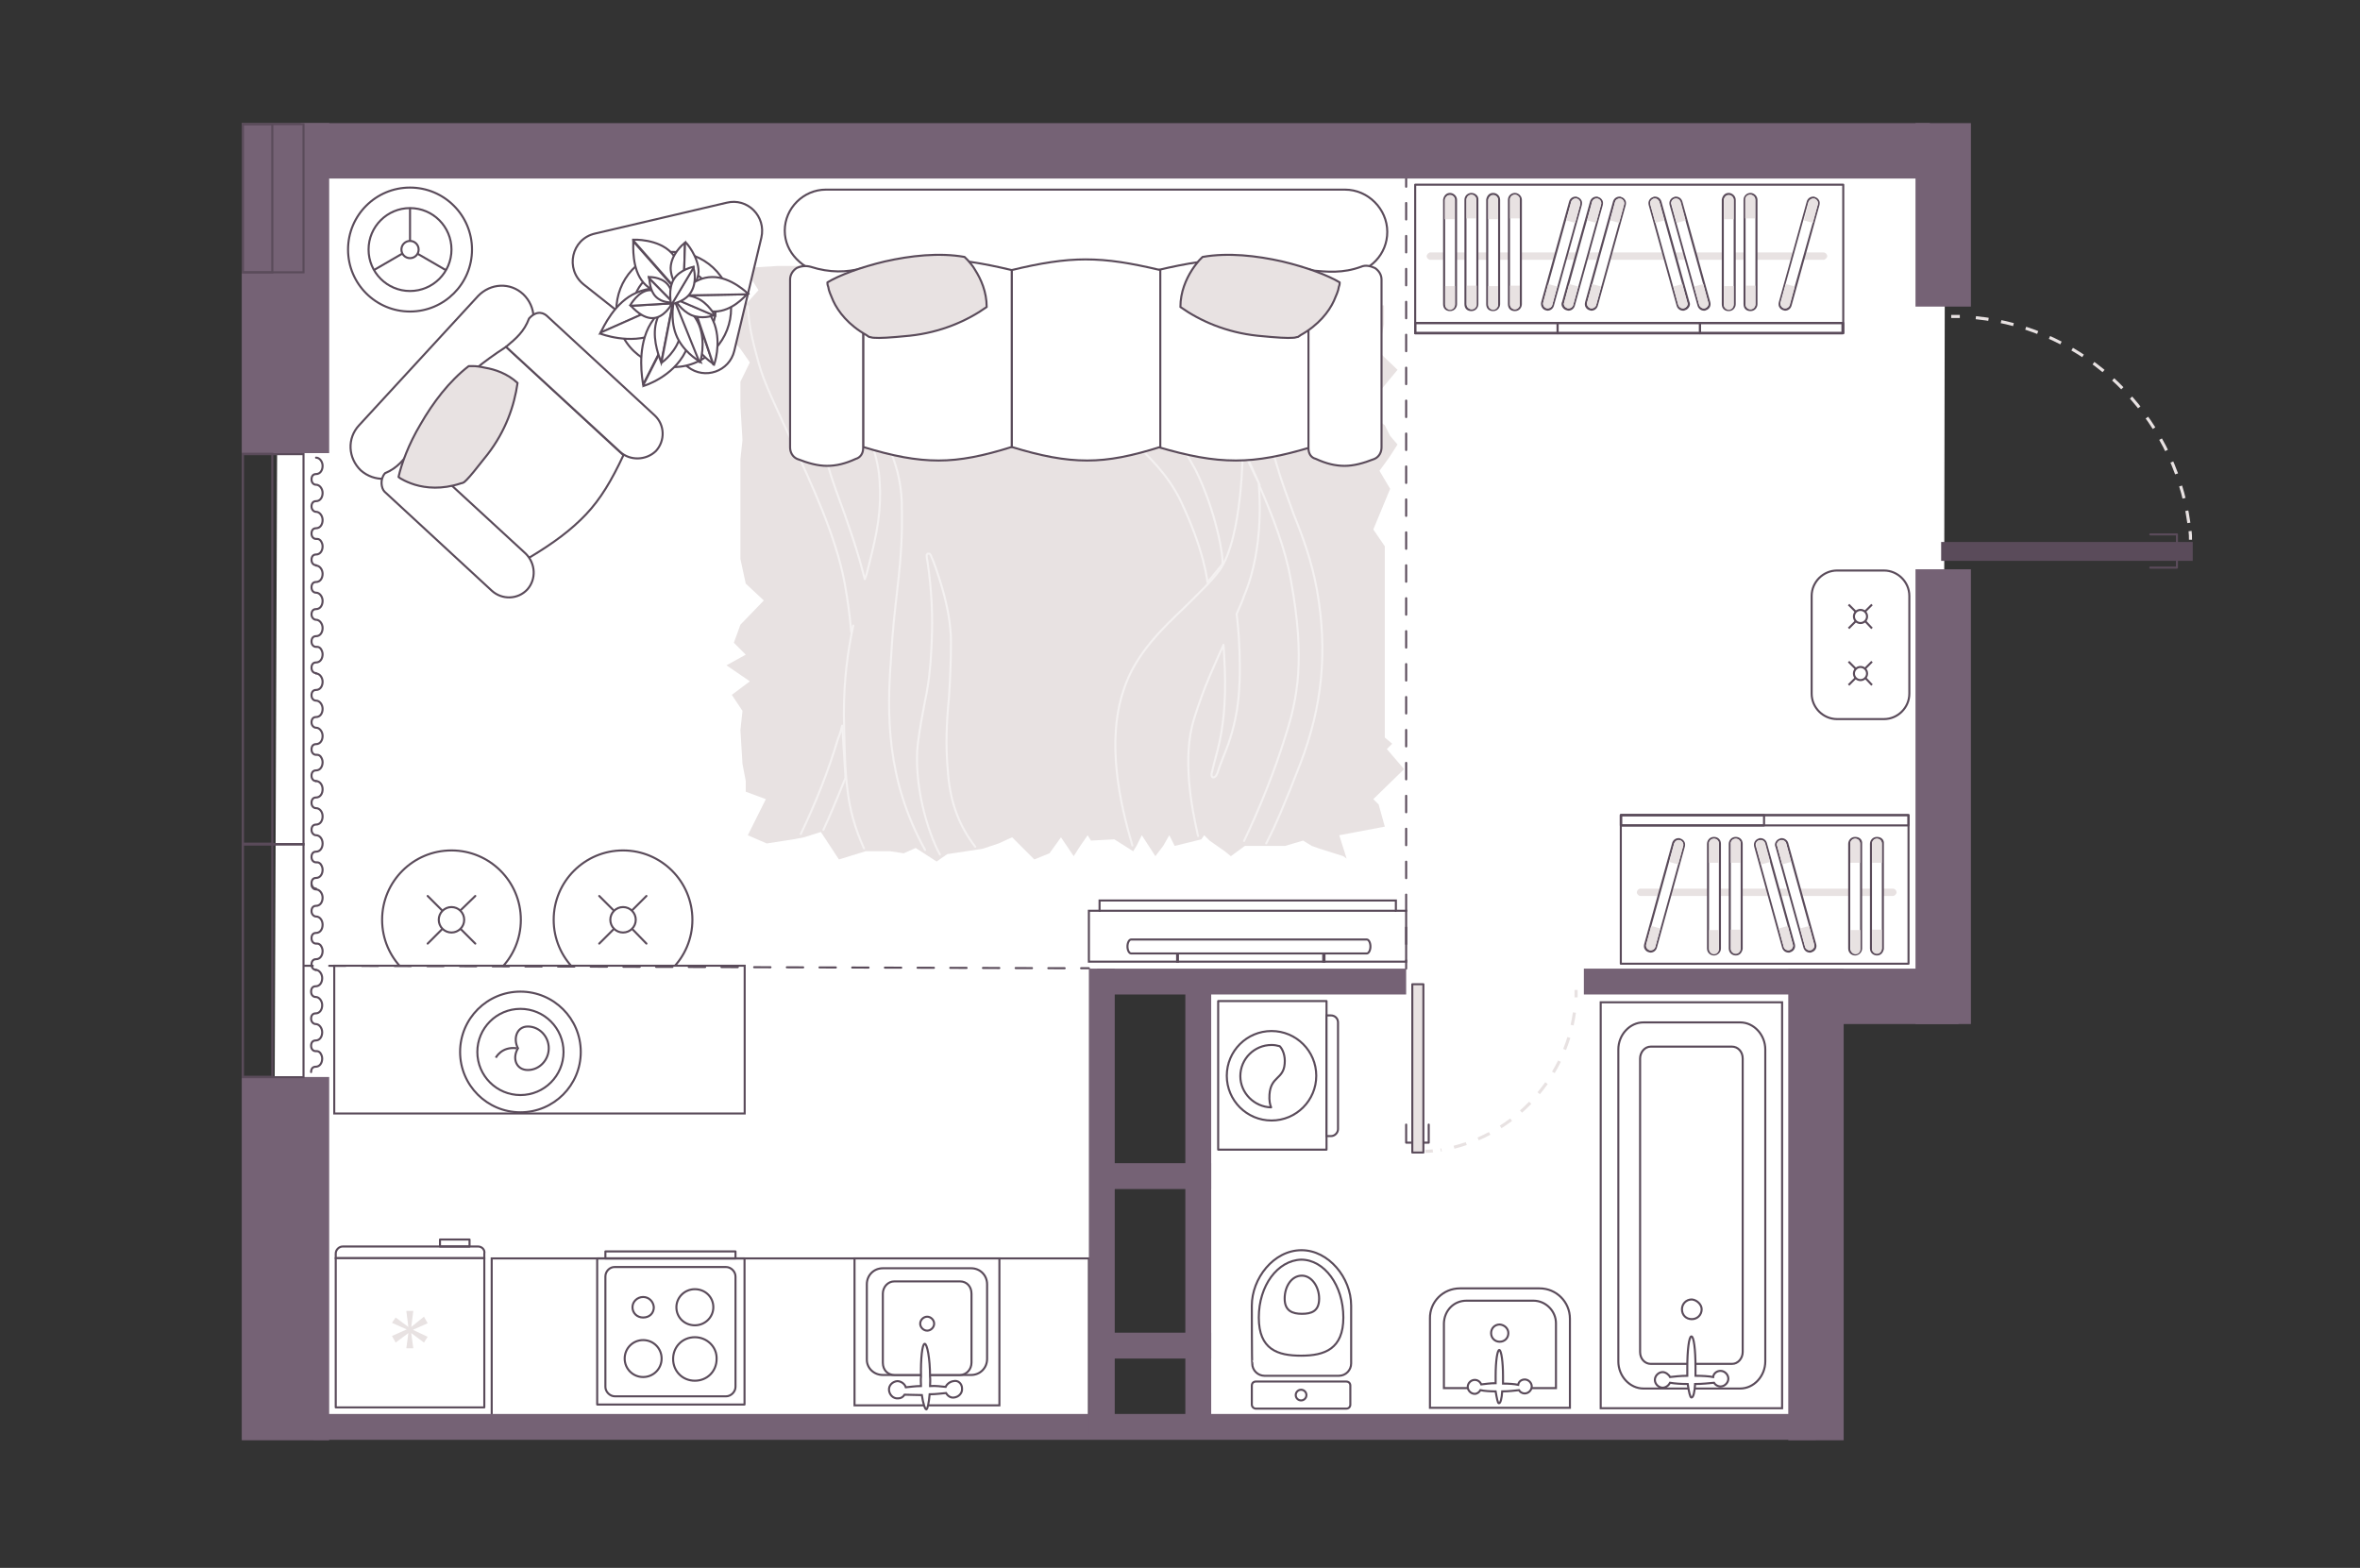 <?xml version="1.0" encoding="utf-8"?>
<!-- Generator: Adobe Illustrator 28.0.0, SVG Export Plug-In . SVG Version: 6.00 Build 0)  -->
<svg version="1.1" xmlns="http://www.w3.org/2000/svg" xmlns:xlink="http://www.w3.org/1999/xlink" x="0px" y="0px"
	 viewBox="0 0 575 382" style="enable-background:new 0 0 575 382;" xml:space="preserve">
<rect x="0" y="0" width="575" height="382" fill="#333333" stroke="none"/>
<style type="text/css">
	.st0{fill:#FFFFFF;}
	.st1{fill:none;stroke:#5A4B5A;stroke-width:0.5;stroke-linecap:round;stroke-linejoin:round;}
	.st2{fill-rule:evenodd;clip-rule:evenodd;fill:#FFFFFF;stroke:#5A4B5A;stroke-width:0.5;}
	.st3{fill:none;stroke:#E8E2E2;stroke-width:0.75;stroke-dasharray:3.11,3.11;}
	.st4{fill:#E8E2E2;stroke:#5A4B5A;stroke-width:0.5;stroke-linecap:round;stroke-linejoin:round;}
	.st5{fill:#E8E2E2;}
	.st6{fill:#5A4B5A;}
	.st7{fill:#FFFFFF;stroke:#5A4B5A;stroke-width:0.5;stroke-linecap:round;stroke-linejoin:round;}
	.st8{fill-rule:evenodd;clip-rule:evenodd;fill:#E8E2E2;}
	.st9{opacity:0.5;}
	.st10{fill:none;stroke:#FFFFFF;stroke-width:0.5;stroke-linecap:round;stroke-linejoin:round;}
	.st11{fill:#FFFFFF;stroke:#5A4B5A;stroke-width:0.5;}
	.st12{fill:#5A4B5A;stroke:#5A4B5A;stroke-width:0.5;stroke-miterlimit:10;}
	.st13{fill:none;stroke:#5A4B5A;stroke-width:0.5;stroke-linecap:round;stroke-linejoin:round;stroke-dasharray:4.012,4.012;}
	.st14{fill:none;stroke:#5A4B5A;stroke-width:0.5;stroke-linecap:round;stroke-linejoin:round;stroke-dasharray:3.982,3.982;}
	.st15{fill:#756275;}
	.st16{fill:none;stroke:#8C8C8C;stroke-linecap:round;stroke-linejoin:round;stroke-miterlimit:10;}
</style>
<g id="bg">
	<polygon class="st0" points="66.6,347.7 268.5,347.3 267.9,239.8 291.9,239.8 291.9,347.4 443.9,347.4 442.4,241.2 473.5,241.7 
		473.9,36.7 67.8,36.7 	"/>
</g>
<g id="furniture">
	<g>
		<g>
			<path class="st1" d="M323.2,243.9v36.2h-26.4v-36.2H323.2z"/>
			<path class="st2" d="M326,249.1v26c0,0.9-0.8,1.7-1.7,1.7h-1.1v-29.4h1.1C325.2,247.4,326,248.1,326,249.1z"/>
		</g>
		<g>
			<circle class="st1" cx="309.8" cy="262.1" r="10.9"/>
			<path class="st1" d="M313,259.2c-0.3,3.8-3.4,3-3.7,7.5c-0.1,1.4,0.1,2.4,0.4,3.1c-4.1-0.1-7.5-3.5-7.5-7.6
				c0-4.2,3.4-7.6,7.6-7.6c0.7,0,1.3,0.1,2,0.3C312.5,255.6,313.2,257.2,313,259.2z"/>
		</g>
	</g>
	<g>
		<g>
			<g>
				<path class="st3" d="M384,241.2c0,0.6,0,1.2,0,1.8"/>
				<path class="st3" d="M383.6,246.7c-2.4,17-15.7,30.7-32.6,33.5"/>
				<path class="st3" d="M349.1,280.4c-0.6,0.1-1.2,0.1-1.8,0.1"/>
			</g>
		</g>
		<rect x="344.1" y="239.8" class="st4" width="2.7" height="41"/>
		<polyline class="st1" points="346.9,278.4 348.1,278.4 348.1,274 		"/>
		<polyline class="st1" points="343.9,278.4 342.6,278.4 342.6,274 		"/>
	</g>
	<g>
		<rect x="394.9" y="198.6" class="st1" width="70.1" height="36.2"/>
		<rect x="394.9" y="198.6" class="st1" width="70.1" height="2.5"/>
		<rect x="395" y="198.6" class="st1" width="34.8" height="2.5"/>
		<path class="st5" d="M399.7,216.5h61.5c0.5,0,0.9,0.5,0.9,0.9s-0.5,0.9-0.9,0.9h-61.5c-0.5,0-0.9-0.5-0.9-0.9
			S399.2,216.5,399.7,216.5z"/>
		<g>
			<g>
				<g>
					<path class="st0" d="M417.6,232.7c-0.7,0-1.5-0.6-1.5-1.5v-25.5c0-0.7,0.6-1.5,1.5-1.5c0.9,0,1.5,0.6,1.5,1.5v25.5
						C419.1,232.1,418.3,232.7,417.6,232.7z"/>
					<path class="st6" d="M417.6,204.4c0.8,0,1.2,0.5,1.2,1.2v25.5c0,0.8-0.6,1.2-1.2,1.2c-0.6,0-1.2-0.5-1.2-1.2v-25.5
						C416.3,205,416.8,204.4,417.6,204.4 M417.6,203.9c-1.1,0-1.7,0.9-1.7,1.7v25.5c0,1.1,0.9,1.7,1.7,1.7s1.7-0.7,1.7-1.7v-25.5
						C419.3,204.6,418.6,203.9,417.6,203.9L417.6,203.9z"/>
				</g>
			</g>
			<path class="st5" d="M418.7,210.2h-2.3v-4.7c0-0.6,0.5-1.2,1.2-1.2l0,0c0.6,0,1.2,0.5,1.2,1.2v4.7H418.7z"/>
			<path class="st5" d="M416.5,226.6h2.3v4.7c0,0.6-0.5,1.2-1.2,1.2l0,0c-0.6,0-1.2-0.5-1.2-1.2v-4.7H416.5z"/>
		</g>
		<g>
			<g>
				<g>
					<path class="st0" d="M422.9,232.7c-0.7,0-1.5-0.6-1.5-1.5v-25.5c0-0.7,0.6-1.5,1.5-1.5c0.9,0,1.5,0.6,1.5,1.5v25.5
						C424.2,232.1,423.6,232.7,422.9,232.7z"/>
					<path class="st6" d="M422.9,204.4c0.8,0,1.2,0.5,1.2,1.2v25.5c-0.2,0.8-0.6,1.2-1.2,1.2c-0.6,0-1.2-0.5-1.2-1.2v-25.5
						C421.6,205,422.1,204.4,422.9,204.4 M422.9,203.9c-1.1,0-1.7,0.9-1.7,1.7v25.5c0,1.1,0.9,1.7,1.7,1.7c0.9,0,1.5-0.6,1.7-1.6
						c0,0,0-0.1,0-0.1v-25.5C424.6,204.6,423.9,203.9,422.9,203.9L422.9,203.9z"/>
				</g>
			</g>
			<path class="st5" d="M424,210.2h-2.3v-4.7c0-0.6,0.5-1.2,1.2-1.2l0,0c0.6,0,1.2,0.5,1.2,1.2v4.7H424z"/>
			<path class="st5" d="M421.8,226.5h2.3v4.7c0,0.6-0.5,1.2-1.2,1.2l0,0c-0.6,0-1.2-0.5-1.2-1.2v-4.7H421.8z"/>
		</g>
		<g>
			<g>
				<g>
					<path class="st0" d="M452,232.7c-0.7,0-1.5-0.6-1.5-1.5v-25.5c0-0.7,0.6-1.5,1.5-1.5c0.9,0,1.5,0.6,1.5,1.5v25.5
						C453.5,232.1,452.8,232.7,452,232.7z"/>
					<path class="st6" d="M452,204.4c0.8,0,1.2,0.5,1.2,1.2v25.5c0,0.8-0.6,1.2-1.2,1.2s-1.2-0.5-1.2-1.2v-25.5
						C450.8,205,451.3,204.4,452,204.4 M452,203.9c-1.1,0-1.7,0.9-1.7,1.7v25.5c0,1.1,0.9,1.7,1.7,1.7s1.7-0.7,1.7-1.7v-25.5
						C453.8,204.6,453.1,203.9,452,203.9L452,203.9z"/>
				</g>
			</g>
			<path class="st5" d="M453.1,210.2h-2.3v-4.7c0-0.6,0.5-1.2,1.2-1.2l0,0c0.6,0,1.2,0.5,1.2,1.2v4.7H453.1z"/>
			<path class="st5" d="M451,226.6h2.3v4.7c0,0.6-0.5,1.2-1.2,1.2l0,0c-0.6,0-1.2-0.5-1.2-1.2v-4.7H451z"/>
		</g>
		<g>
			<g>
				<g>
					<path class="st0" d="M457.3,232.7c-0.7,0-1.5-0.6-1.5-1.5v-25.5c0-0.7,0.6-1.5,1.5-1.5c0.9,0,1.5,0.6,1.5,1.5v25.5
						C458.6,232.1,458.1,232.7,457.3,232.7z"/>
					<path class="st6" d="M457.3,204.4c0.8,0,1.2,0.5,1.2,1.2v25.5c-0.2,0.8-0.6,1.2-1.2,1.2c-0.6,0-1.2-0.5-1.2-1.2v-25.5
						C456.1,205,456.6,204.4,457.3,204.4 M457.3,203.9c-1.1,0-1.7,0.9-1.7,1.7v25.5c0,1.1,0.9,1.7,1.7,1.7c0.9,0,1.5-0.6,1.7-1.6
						c0,0,0-0.1,0-0.1v-25.5C459.1,204.6,458.4,203.9,457.3,203.9L457.3,203.9z"/>
				</g>
			</g>
			<path class="st5" d="M458.4,210.2h-2.3v-4.7c0-0.6,0.5-1.2,1.2-1.2l0,0c0.6,0,1.2,0.5,1.2,1.2v4.7H458.4z"/>
			<path class="st5" d="M456.2,226.5h2.3v4.7c0,0.6-0.5,1.2-1.2,1.2l0,0c-0.6,0-1.2-0.5-1.2-1.2v-4.7H456.2z"/>
		</g>
		<g>
			<g>
				<g>
					<path class="st0" d="M402.2,231.8c-0.1,0-0.3,0-0.4,0c-0.7-0.2-1.2-0.9-1-1.7l6.8-24.6c0.1-0.6,0.7-1,1.3-1c0.1,0,0.3,0,0.4,0
						c0.7,0.2,1.2,0.9,1,1.7l-6.8,24.6C403.4,231.4,402.9,231.8,402.2,231.8L402.2,231.8z"/>
					<path class="st6" d="M409,204.7c0.1,0,0.2,0,0.3,0c0.6,0.2,0.9,0.8,0.8,1.4l-6.8,24.6c-0.1,0.5-0.6,0.8-1.1,0.8
						c-0.1,0-0.2,0-0.3,0c-0.6-0.2-0.9-0.8-0.8-1.4l6.8-24.6C408.1,205,408.5,204.7,409,204.7 M409,204.2c-0.8,0-1.4,0.5-1.6,1.2
						l-6.8,24.6c-0.1,0.4-0.1,0.9,0.1,1.2c0.2,0.4,0.6,0.7,1,0.8c0.1,0,0.3,0.1,0.4,0.1c0.8,0,1.4-0.5,1.6-1.2l6.8-24.6
						c0.1-0.4,0.1-0.9-0.1-1.2c-0.2-0.4-0.6-0.7-1-0.8C409.3,204.2,409.2,204.2,409,204.2L409,204.2z"/>
				</g>
			</g>
			<path class="st5" d="M404.5,226.2l-2.2-0.6l-1.2,4.5c-0.2,0.6,0.2,1.2,0.8,1.4l0,0c0.6,0.2,1.2-0.2,1.4-0.8L404.5,226.2z"/>
			<path class="st5" d="M406.7,210l2.2,0.6l1.2-4.5c0.2-0.6-0.2-1.2-0.8-1.4l0,0c-0.6-0.2-1.2,0.2-1.4,0.8L406.7,210z"/>
		</g>
		<g>
			<g>
				<g>
					<path class="st0" d="M440.9,231.8c-0.6,0-1.2-0.4-1.3-1l-6.8-24.6c-0.1-0.3-0.1-0.6,0-0.9c0.2-0.4,0.5-0.7,1-0.8
						c0.1,0,0.3,0,0.4,0c0.6,0,1.2,0.4,1.3,1l6.8,24.6c0.1,0.4,0,0.8-0.1,1.1c-0.2,0.3-0.5,0.5-0.8,0.6
						C441.2,231.7,441,231.8,440.9,231.8z"/>
					<path class="st6" d="M434.1,204.7c0.5,0,1,0.3,1.1,0.8l6.8,24.6c0.2,0.6-0.2,1.2-0.8,1.4c-0.1,0-0.2,0-0.3,0
						c-0.5,0-1-0.3-1.1-0.8l-6.8-24.6c-0.3-0.6,0.2-1.2,0.8-1.4C433.9,204.7,434,204.7,434.1,204.7 M434.1,204.2L434.1,204.2
						c-0.1,0-0.3,0-0.4,0.1c-0.5,0.1-0.9,0.5-1.1,0.9c-0.2,0.4-0.2,0.8,0,1.2l6.8,24.5c0.2,0.7,0.8,1.2,1.6,1.2c0.1,0,0.3,0,0.4-0.1
						c0.4-0.1,0.8-0.4,1-0.8c0.2-0.4,0.2-0.8,0.1-1.2l-6.8-24.6C435.5,204.7,434.8,204.2,434.1,204.2L434.1,204.2z"/>
				</g>
			</g>
			<path class="st5" d="M438.6,226.2l2.2-0.6l1.2,4.5c0.2,0.6-0.2,1.2-0.8,1.4l0,0c-0.6,0.2-1.2-0.2-1.4-0.8L438.6,226.2z"/>
			<path class="st5" d="M436.4,210l-2.2,0.6l-1.2-4.5c-0.2-0.6,0.2-1.2,0.8-1.4l0,0c0.6-0.2,1.2,0.2,1.4,0.8L436.4,210z"/>
		</g>
		<g>
			<g>
				<g>
					<path class="st0" d="M435.8,231.8c-0.6,0-1.2-0.4-1.3-1l-6.8-24.6c-0.2-0.8,0.2-1.5,1-1.7c0.1,0,0.3,0,0.4,0
						c0.6,0,1.2,0.4,1.3,1l6.8,24.6c0.1,0.4,0,0.8-0.1,1.1c-0.2,0.3-0.5,0.5-0.8,0.6C436,231.7,435.9,231.8,435.8,231.8z"/>
					<path class="st6" d="M428.9,204.7c0.5,0,1,0.3,1.1,0.8l6.8,24.6c0.2,0.6-0.2,1.2-0.8,1.4c-0.1,0-0.2,0-0.3,0
						c-0.5,0-1-0.3-1.1-0.8l-6.8-24.6c-0.2-0.6,0.2-1.2,0.8-1.4C428.7,204.7,428.8,204.7,428.9,204.7 M428.9,204.2L428.9,204.2
						c-0.1,0-0.3,0-0.4,0.1c-0.4,0.1-0.8,0.4-1,0.8c-0.2,0.4-0.2,0.8-0.1,1.2l6.8,24.6c0.2,0.7,0.8,1.2,1.6,1.2c0.1,0,0.3,0,0.4-0.1
						c0.4-0.1,0.8-0.4,1-0.8c0.2-0.4,0.2-0.8,0.1-1.2l-6.8-24.6C430.3,204.7,429.7,204.2,428.9,204.2L428.9,204.2z"/>
				</g>
			</g>
			<path class="st5" d="M433.4,226.2l2.2-0.6l1.2,4.5c0.2,0.6-0.2,1.2-0.8,1.4l0,0c-0.6,0.2-1.2-0.2-1.4-0.8L433.4,226.2z"/>
			<path class="st5" d="M431.3,210l-2.2,0.6l-1.2-4.5c-0.2-0.6,0.2-1.2,0.8-1.4l0,0c0.6-0.2,1.2,0.2,1.4,0.8L431.3,210z"/>
		</g>
	</g>
	<g>
		<rect x="344.8" y="45" class="st1" width="104.3" height="36.1"/>
		<rect x="344.8" y="78.7" class="st1" width="104.3" height="2.5"/>
		<rect x="344.8" y="78.7" class="st1" width="34.7" height="2.5"/>
		<rect x="379.5" y="78.7" class="st1" width="34.7" height="2.5"/>
		<rect x="414.2" y="78.7" class="st1" width="34.7" height="2.5"/>
		<path class="st5" d="M444.3,63.3h-95.8c-0.5,0-0.9-0.5-0.9-0.9s0.5-0.9,0.9-0.9h95.8c0.5,0,0.9,0.5,0.9,0.9S444.7,63.3,444.3,63.3
			z"/>
		<g>
			<g>
				<g>
					<path class="st0" d="M358.5,75.6c-0.9,0-1.5-0.6-1.5-1.5V48.7c0-0.9,0.8-1.5,1.5-1.5s1.5,0.6,1.5,1.5v25.4
						C360,74.9,359.5,75.6,358.5,75.6z"/>
					<path class="st6" d="M358.5,47.5c0.6,0,1.2,0.5,1.2,1.2v25.4c0,0.6-0.5,1.2-1.2,1.2s-1.2-0.5-1.2-1.2V48.7
						C357.3,48,357.9,47.5,358.5,47.5 M358.5,47c-0.9,0-1.7,0.7-1.7,1.7v25.4c0,1.1,0.7,1.7,1.7,1.7c1.1,0,1.7-0.9,1.7-1.7V48.7
						C360.3,47.7,359.4,47,358.5,47L358.5,47z"/>
				</g>
			</g>
			<path class="st5" d="M357.5,69.6h2.3v4.6c0,0.6-0.5,1.2-1.2,1.2l0,0c-0.6,0-1.2-0.5-1.2-1.2v-4.6H357.5z"/>
			<path class="st5" d="M359.6,53.2h-2.3v-4.6c0-0.6,0.5-1.2,1.2-1.2l0,0c0.6,0,1.2,0.5,1.2,1.2v4.6H359.6z"/>
		</g>
		<g>
			<g>
				<g>
					<path class="st0" d="M353.3,75.6c-0.9,0-1.5-0.6-1.5-1.5V48.7c0.2-0.9,0.8-1.5,1.5-1.5c0.7,0,1.5,0.6,1.5,1.5v25.4
						C354.8,74.9,354.2,75.6,353.3,75.6z"/>
					<path class="st6" d="M353.3,47.5c0.6,0,1.2,0.5,1.2,1.2v25.4c0,0.6-0.5,1.2-1.2,1.2s-1.2-0.5-1.2-1.2V48.7
						C352.2,48,352.6,47.5,353.3,47.5 M353.3,47c-0.9,0-1.5,0.6-1.7,1.6c0,0,0,0.1,0,0.1v25.4c0,1.1,0.7,1.7,1.7,1.7
						c1.1,0,1.7-0.9,1.7-1.7V48.7C355,47.7,354.1,47,353.3,47L353.3,47z"/>
				</g>
			</g>
			<path class="st5" d="M352.2,69.7h2.3v4.6c0,0.6-0.5,1.2-1.2,1.2l0,0c-0.6,0-1.2-0.5-1.2-1.2v-4.6H352.2z"/>
			<path class="st5" d="M354.4,53.4H352v-4.6c0-0.6,0.5-1.2,1.2-1.2l0,0c0.6,0,1.2,0.5,1.2,1.2v4.6H354.4z"/>
		</g>
		<g>
			<g>
				<g>
					<path class="st0" d="M369.1,75.6c-0.9,0-1.5-0.6-1.5-1.5V48.7c0-0.9,0.8-1.5,1.5-1.5s1.5,0.6,1.5,1.5v25.4
						C370.6,74.9,370,75.6,369.1,75.6z"/>
					<path class="st6" d="M369.1,47.5c0.6,0,1.2,0.5,1.2,1.2v25.4c0,0.6-0.5,1.2-1.2,1.2s-1.2-0.5-1.2-1.2V48.7
						C367.8,48,368.5,47.5,369.1,47.5 M369.1,47c-0.9,0-1.7,0.7-1.7,1.7v25.4c0,1.1,0.7,1.7,1.7,1.7c1.1,0,1.7-0.9,1.7-1.7V48.7
						C370.8,47.7,369.9,47,369.1,47L369.1,47z"/>
				</g>
			</g>
			<path class="st5" d="M368,69.6h2.3v4.6c0,0.6-0.5,1.2-1.2,1.2l0,0c-0.6,0-1.2-0.5-1.2-1.2v-4.6H368z"/>
			<path class="st5" d="M370.2,53.2h-2.3v-4.6c0-0.6,0.5-1.2,1.2-1.2l0,0c0.6,0,1.2,0.5,1.2,1.2v4.6H370.2z"/>
		</g>
		<g>
			<g>
				<g>
					<path class="st0" d="M363.8,75.6c-0.9,0-1.5-0.6-1.5-1.5V48.7c0.2-0.9,0.8-1.5,1.5-1.5c0.7,0,1.5,0.6,1.5,1.5v25.4
						C365.3,74.9,364.7,75.6,363.8,75.6z"/>
					<path class="st6" d="M363.8,47.5c0.6,0,1.2,0.5,1.2,1.2v25.4c0,0.6-0.5,1.2-1.2,1.2s-1.2-0.5-1.2-1.2V48.7
						C362.7,48,363.2,47.5,363.8,47.5 M363.8,47c-0.9,0-1.5,0.6-1.7,1.6c0,0,0,0.1,0,0.1v25.4c0,1.1,0.7,1.7,1.7,1.7
						c1.1,0,1.7-0.9,1.7-1.7V48.7C365.5,47.7,364.7,47,363.8,47L363.8,47z"/>
				</g>
			</g>
			<path class="st5" d="M362.7,69.7h2.3v4.6c0,0.6-0.5,1.2-1.2,1.2l0,0c-0.6,0-1.2-0.5-1.2-1.2v-4.6H362.7z"/>
			<path class="st5" d="M364.9,53.4h-2.3v-4.6c0-0.6,0.5-1.2,1.2-1.2l0,0c0.6,0,1.2,0.5,1.2,1.2v4.6H364.9z"/>
		</g>
		<g>
			<g>
				<g>
					<path class="st0" d="M426.5,75.6c-0.9,0-1.5-0.6-1.5-1.5V48.7c0-0.9,0.8-1.5,1.5-1.5s1.5,0.6,1.5,1.5v25.4
						C427.9,74.9,427.4,75.6,426.5,75.6z"/>
					<path class="st6" d="M426.5,47.5c0.6,0,1.2,0.5,1.2,1.2v25.4c0,0.6-0.5,1.2-1.2,1.2s-1.2-0.5-1.2-1.2V48.7
						C425.2,48,425.8,47.5,426.5,47.5 M426.5,47c-0.9,0-1.7,0.7-1.7,1.7v25.4c0,1.1,0.7,1.7,1.7,1.7c1.1,0,1.7-0.9,1.7-1.7V48.7
						C428.2,47.7,427.3,47,426.5,47L426.5,47z"/>
				</g>
			</g>
			<path class="st5" d="M425.4,69.6h2.3v4.6c0,0.6-0.5,1.2-1.2,1.2l0,0c-0.6,0-1.2-0.5-1.2-1.2v-4.6H425.4z"/>
			<path class="st5" d="M427.5,53.2h-2.3v-4.6c0-0.6,0.5-1.2,1.2-1.2l0,0c0.6,0,1.2,0.5,1.2,1.2v4.6H427.5z"/>
		</g>
		<g>
			<g>
				<g>
					<path class="st0" d="M421.2,75.6c-0.9,0-1.5-0.6-1.5-1.5V48.7c0.2-0.9,0.8-1.5,1.5-1.5c0.7,0,1.5,0.6,1.5,1.5v25.4
						C422.7,74.9,422.1,75.6,421.2,75.6z"/>
					<path class="st6" d="M421.2,47.5c0.6,0,1.2,0.5,1.2,1.2v25.4c0,0.6-0.5,1.2-1.2,1.2s-1.2-0.5-1.2-1.2V48.7
						C420.1,48,420.6,47.5,421.2,47.5 M421.2,47c-0.9,0-1.5,0.6-1.7,1.6c0,0,0,0.1,0,0.1v25.4c0,1.1,0.7,1.7,1.7,1.7
						c1.1,0,1.7-0.9,1.7-1.7V48.7C422.9,47.7,422,47,421.2,47L421.2,47z"/>
				</g>
			</g>
			<path class="st5" d="M420.1,69.7h2.3v4.6c0,0.6-0.5,1.2-1.2,1.2l0,0c-0.6,0-1.2-0.5-1.2-1.2v-4.6H420.1z"/>
			<path class="st5" d="M422.3,53.4H420v-4.6c0-0.6,0.5-1.2,1.2-1.2l0,0c0.6,0,1.2,0.5,1.2,1.2v4.6H422.3z"/>
		</g>
		<g>
			<g>
				<g>
					<path class="st0" d="M382.2,75.4c-0.1,0-0.3,0-0.4,0c-0.4-0.1-0.8-0.4-1-0.8c-0.1-0.3-0.1-0.7,0-1l6.8-24.4
						c0.1-0.6,0.7-1,1.3-1c0.1,0,0.3,0,0.4,0c0.7,0.2,1.1,0.9,1,1.7l-6.8,24.5C383.3,75,382.8,75.4,382.2,75.4L382.2,75.4z"/>
					<path class="st6" d="M389,48.4c0.1,0,0.2,0,0.3,0c0.6,0.2,0.9,0.8,0.8,1.4l-6.8,24.5c-0.1,0.5-0.6,0.8-1.1,0.8
						c-0.1,0-0.2,0-0.3,0c-0.6-0.2-1.1-0.8-0.8-1.4l6.8-24.5C388,48.7,388.5,48.4,389,48.4 M389,47.9c-0.8,0-1.4,0.5-1.6,1.2
						l-6.8,24.4c-0.2,0.4-0.2,0.8,0,1.2c0.2,0.4,0.6,0.8,1.1,0.9c0.1,0,0.3,0.1,0.4,0.1c0.8,0,1.4-0.5,1.6-1.2l6.8-24.5
						c0.1-0.4,0.1-0.9-0.1-1.2c-0.2-0.4-0.6-0.7-1-0.8C389.3,47.9,389.1,47.9,389,47.9L389,47.9z"/>
				</g>
			</g>
			<path class="st5" d="M386.7,53.7l2.2,0.6l1.2-4.5c0.2-0.6-0.2-1.2-0.8-1.4l0,0c-0.6-0.2-1.2,0.2-1.4,0.8L386.7,53.7z"/>
			<path class="st5" d="M384.5,69.8l-2.2-0.6l-1.2,4.5c-0.2,0.6,0.2,1.2,0.8,1.4l0,0c0.6,0.2,1.2-0.2,1.4-0.8L384.5,69.8z"/>
		</g>
		<g>
			<g>
				<g>
					<path class="st0" d="M377.1,75.4c-0.1,0-0.3,0-0.4,0c-0.7-0.2-1.1-0.9-1-1.7l6.8-24.5c0.1-0.6,0.7-1,1.3-1c0.1,0,0.3,0,0.4,0
						c0.4,0.1,0.7,0.3,0.8,0.6c0.2,0.3,0.2,0.7,0.1,1.1l-6.8,24.5C378.2,75,377.7,75.4,377.1,75.4L377.1,75.4z"/>
					<path class="st6" d="M383.9,48.4c0.1,0,0.2,0,0.3,0c0.6,0.2,0.9,0.8,0.8,1.4l-6.8,24.5c-0.1,0.5-0.6,0.8-1.1,0.8
						c-0.1,0-0.2,0-0.3,0c-0.6-0.2-0.9-0.8-0.8-1.4l6.8-24.5C382.9,48.7,383.4,48.4,383.9,48.4 M383.9,47.9c-0.8,0-1.4,0.5-1.6,1.2
						l-6.8,24.5c-0.2,0.9,0.3,1.8,1.1,2c0.1,0,0.3,0.1,0.4,0.1c0.8,0,1.4-0.5,1.6-1.2l6.8-24.5c0.1-0.4,0.1-0.9-0.1-1.2
						c-0.2-0.4-0.6-0.7-1-0.8C384.2,47.9,384,47.9,383.9,47.9L383.9,47.9z"/>
				</g>
			</g>
			<path class="st5" d="M381.6,53.7l2.2,0.6l1.2-4.5c0.2-0.6-0.2-1.2-0.8-1.4l0,0c-0.6-0.2-1.2,0.2-1.4,0.8L381.6,53.7z"/>
			<path class="st5" d="M379.4,69.8l-2.2-0.6l-1.2,4.5c-0.2,0.6,0.2,1.2,0.8,1.4l0,0c0.6,0.2,1.2-0.2,1.4-0.8L379.4,69.8z"/>
		</g>
		<g>
			<g>
				<g>
					<path class="st0" d="M387.8,75.4c-0.1,0-0.3,0-0.4,0c-0.4-0.1-0.7-0.3-0.8-0.6c-0.2-0.3-0.2-0.7-0.1-1.1l6.8-24.5
						c0.1-0.6,0.7-1,1.3-1c0.1,0,0.3,0,0.4,0c0.4,0.1,0.7,0.3,0.8,0.6c0.2,0.3,0.2,0.7,0.1,1.1l-6.8,24.5
						C389,75,388.4,75.4,387.8,75.4L387.8,75.4z"/>
					<path class="st6" d="M394.6,48.4c0.1,0,0.2,0,0.3,0c0.6,0.2,0.9,0.8,0.8,1.4l-6.8,24.5c-0.1,0.5-0.6,0.8-1.1,0.8
						c-0.1,0-0.2,0-0.3,0c-0.6-0.2-0.9-0.8-0.8-1.4l6.8-24.5C393.6,48.7,394.1,48.4,394.6,48.4 M394.6,47.9c-0.8,0-1.4,0.5-1.6,1.2
						l-6.8,24.5c-0.1,0.4-0.1,0.9,0.1,1.2c0.2,0.4,0.6,0.7,1,0.8c0.1,0,0.3,0.1,0.4,0.1c0.8,0,1.4-0.5,1.6-1.2l6.8-24.5
						c0.1-0.4,0.1-0.9-0.1-1.2c-0.2-0.4-0.6-0.7-1-0.8C394.9,47.9,394.7,47.9,394.6,47.9L394.6,47.9z"/>
				</g>
			</g>
			<path class="st5" d="M392.3,53.7l2.2,0.6l1.2-4.5c0.2-0.6-0.2-1.2-0.8-1.4l0,0c-0.6-0.2-1.2,0.2-1.4,0.8L392.3,53.7z"/>
			<path class="st5" d="M390.1,69.8l-2.2-0.6l-1.2,4.5c-0.2,0.6,0.2,1.2,0.8,1.4l0,0c0.6,0.2,1.2-0.2,1.4-0.8L390.1,69.8z"/>
		</g>
		<g>
			<g>
				<g>
					<path class="st0" d="M435,75.4c-0.1,0-0.3,0-0.4,0c-0.4-0.1-0.7-0.3-0.8-0.6c-0.2-0.3-0.2-0.7-0.1-1.1l6.8-24.5
						c0.1-0.6,0.7-1,1.3-1c0.1,0,0.3,0,0.4,0c0.4,0.1,0.7,0.3,0.8,0.6c0.2,0.3,0.2,0.7,0.1,1.1l-6.8,24.5
						C436.1,75,435.6,75.4,435,75.4L435,75.4z"/>
					<path class="st6" d="M441.8,48.4c0.1,0,0.2,0,0.3,0c0.6,0.2,0.9,0.8,0.8,1.4L436,74.3c-0.1,0.5-0.6,0.8-1.1,0.8
						c-0.1,0-0.2,0-0.3,0c-0.6-0.2-0.9-0.8-0.8-1.4l6.8-24.5C440.8,48.7,441.3,48.4,441.8,48.4 M441.8,47.9c-0.8,0-1.4,0.5-1.6,1.2
						l-6.8,24.5c-0.1,0.4-0.1,0.9,0.1,1.2c0.2,0.4,0.6,0.7,1,0.8c0.1,0,0.3,0.1,0.4,0.1c0.8,0,1.4-0.5,1.6-1.2l6.8-24.5
						c0.1-0.4,0.1-0.9-0.1-1.2c-0.2-0.4-0.6-0.7-1-0.8C442.1,47.9,441.9,47.9,441.8,47.9L441.8,47.9z"/>
				</g>
			</g>
			<path class="st5" d="M439.5,53.7l2.2,0.6l1.2-4.5c0.2-0.6-0.2-1.2-0.8-1.4l0,0c-0.6-0.2-1.2,0.2-1.4,0.8L439.5,53.7z"/>
			<path class="st5" d="M437.3,69.8l-2.2-0.6l-1.2,4.5c-0.2,0.6,0.2,1.2,0.8,1.4l0,0c0.6,0.2,1.2-0.2,1.4-0.8L437.3,69.8z"/>
		</g>
		<g>
			<g>
				<g>
					<path class="st0" d="M410,75.4c-0.6,0-1.2-0.4-1.3-1l-6.8-24.5c-0.1-0.4-0.1-0.7,0.1-1.1c0.2-0.3,0.5-0.6,0.8-0.6
						c0.1,0,0.3,0,0.4,0c0.6,0,1.2,0.4,1.3,1l6.8,24.5c0.1,0.3,0.1,0.6,0,0.9c-0.2,0.4-0.5,0.7-1,0.8
						C410.3,75.4,410.2,75.4,410,75.4z"/>
					<path class="st6" d="M403.2,48.4c0.5,0,0.9,0.3,1.1,0.8l6.8,24.5c0.3,0.6-0.2,1.2-0.8,1.4c-0.1,0-0.2,0-0.3,0
						c-0.5,0-0.9-0.3-1.1-0.8l-6.8-24.5c-0.2-0.6,0.2-1.2,0.8-1.4C403,48.4,403.1,48.4,403.2,48.4 M403.2,47.9L403.2,47.9
						c-0.1,0-0.3,0-0.4,0.1c-0.4,0.1-0.8,0.4-1,0.8c-0.2,0.4-0.2,0.8-0.1,1.2l6.8,24.5c0.2,0.7,0.8,1.2,1.6,1.2c0.1,0,0.3,0,0.4-0.1
						c0.5-0.1,0.9-0.5,1.1-0.9c0.2-0.4,0.2-0.8,0-1.2l-6.8-24.4C404.6,48.4,404,47.9,403.2,47.9L403.2,47.9z"/>
				</g>
			</g>
			<path class="st5" d="M405.5,53.7l-2.2,0.6l-1.2-4.5c-0.2-0.6,0.2-1.2,0.8-1.4l0,0c0.6-0.2,1.2,0.2,1.4,0.8L405.5,53.7z"/>
			<path class="st5" d="M407.7,69.8l2.2-0.6l1.2,4.5c0.2,0.6-0.2,1.2-0.8,1.4l0,0c-0.6,0.2-1.2-0.2-1.4-0.8L407.7,69.8z"/>
		</g>
		<g>
			<g>
				<g>
					<path class="st0" d="M415.1,75.4c-0.6,0-1.2-0.4-1.3-1L407,49.9c-0.2-0.8,0.2-1.5,1-1.7c0.1,0,0.3,0,0.4,0c0.6,0,1.2,0.4,1.3,1
						l6.8,24.5c0.1,0.4,0.1,0.7-0.1,1.1c-0.2,0.3-0.5,0.6-0.8,0.6C415.4,75.4,415.3,75.4,415.1,75.4z"/>
					<path class="st6" d="M408.3,48.4c0.5,0,0.9,0.3,1.1,0.8l6.8,24.5c0.2,0.6-0.2,1.2-0.8,1.4c-0.1,0-0.2,0-0.3,0
						c-0.5,0-0.9-0.3-1.1-0.8l-6.8-24.5c-0.2-0.6,0.2-1.2,0.8-1.4C408.1,48.4,408.2,48.4,408.3,48.4 M408.3,47.9L408.3,47.9
						c-0.1,0-0.3,0-0.4,0.1c-0.4,0.1-0.8,0.4-1,0.8c-0.2,0.4-0.2,0.8-0.1,1.2l6.8,24.5c0.2,0.7,0.8,1.2,1.6,1.2c0.1,0,0.3,0,0.4-0.1
						c0.4-0.1,0.8-0.4,1-0.8c0.2-0.4,0.2-0.8,0.1-1.2l-6.8-24.5C409.7,48.4,409.1,47.9,408.3,47.9L408.3,47.9z"/>
				</g>
			</g>
			<path class="st5" d="M410.7,53.7l-2.2,0.6l-1.2-4.5c-0.2-0.6,0.2-1.2,0.8-1.4l0,0c0.6-0.2,1.2,0.2,1.4,0.8L410.7,53.7z"/>
			<path class="st5" d="M412.8,69.8l2.2-0.6l1.2,4.5c0.2,0.6-0.2,1.2-0.8,1.4l0,0c-0.6,0.2-1.2-0.2-1.4-0.8L412.8,69.8z"/>
		</g>
	</g>
	<g>
		<circle class="st7" cx="151.8" cy="224.1" r="16.9"/>
		<line class="st7" x1="146" y1="218.3" x2="149.4" y2="221.7"/>
		<circle class="st7" cx="151.8" cy="224.1" r="3.1"/>
		<line class="st7" x1="154.1" y1="226.4" x2="157.5" y2="229.9"/>
		<line class="st7" x1="146" y1="229.9" x2="149.4" y2="226.5"/>
		<line class="st7" x1="154.1" y1="221.7" x2="157.5" y2="218.3"/>
	</g>
	<g>
		<circle class="st7" cx="110" cy="224.1" r="16.9"/>
		<line class="st7" x1="104.2" y1="218.3" x2="107.6" y2="221.7"/>
		<circle class="st7" cx="110" cy="224.1" r="3.1"/>
		<line class="st7" x1="112.3" y1="226.4" x2="115.8" y2="229.9"/>
		<line class="st7" x1="104.2" y1="229.9" x2="107.6" y2="226.5"/>
		<line class="st7" x1="112.3" y1="221.7" x2="115.8" y2="218.3"/>
	</g>
	<g>
		<polygon class="st8" points="212.5,64.8 208.3,68.2 198.7,62.7 196.2,64.5 193.8,64.8 189.4,64.8 181.4,65.3 184.8,70.7 
			176.2,80.3 180.4,85 182.7,88.3 180.4,93 180.4,98.9 180.9,107.2 180.4,111.9 180.4,136.2 181.7,142.2 186.1,146.3 180.4,152.2 
			178.8,156.6 181.7,159.5 177,162.1 182.7,166 178.3,169.3 180.9,173.2 180.4,177.9 180.9,186.1 181.7,190.3 181.7,192.9 
			186.6,194.7 182.2,203.5 186.8,205.5 193.3,204.5 195.9,204 200,202.7 204.4,209.4 210.9,207.4 216.9,207.4 220.2,207.9 
			223.1,206.6 228.2,209.9 230.8,208.1 239.4,206.8 243.3,205.5 246.6,204 252,209.4 255.7,207.9 257,206.1 258.5,204 261.6,208.6 
			263.2,206.1 265,203.5 265.8,204.8 271.5,204.5 276.1,207.4 276.9,206.1 278.2,203.5 281.5,208.6 283.4,206.1 284.9,203.5 
			286.2,206.1 292.7,204.5 293.4,203.5 294.7,204.8 298.4,207.4 299.9,208.6 303.3,206.1 309,206.1 311.6,206.1 313.1,206.1 
			317.5,204.8 319.6,206.1 321.6,206.8 327.3,208.6 328.1,209.2 326.3,203.5 337.4,201.4 335.9,196 334.8,194.9 334.6,194.7 
			342.1,187.4 337.9,182.5 339.2,181.2 337.4,179.7 337.4,177.1 337.4,146 337.4,139 337.4,137 337.4,134.4 337.4,133.1 334.6,129 
			338.7,119.1 336.1,114.7 337.2,113.2 338.5,111.4 340.5,108.3 338.7,106.2 337.4,103.6 332.3,100 340.5,90.1 335.9,85.7 337.2,79 
			337.2,74.4 331.5,74.6 328.9,63.2 322.9,63.2 319.6,65.3 314.1,65.8 310.3,66.1 306.4,68.7 298.4,63.5 294.5,66.1 292.2,62.7 
			288.8,67.4 285.9,63.2 284.1,65.3 282.6,67.1 279,64 277.4,65.3 275.6,67.1 272.2,64 269.1,66.6 265.8,64.5 263.2,65.3 
			261.6,65.8 258.3,64.8 254.4,65.8 247.1,65.3 242.5,69.2 233.4,62.2 227.7,65.3 221.8,65.3 219.4,68.2 215,61.4 		"/>
		<g class="st9">
			<path class="st10" d="M237.6,206.3c-4.1-5.4-6.2-11.1-6.7-18.9c-0.5-5.7-0.3-11.4,0.3-17.3c0.3-4.4,0.5-9.1,0.5-13.7
				c0-7.2-2.6-15-4.1-19.1l-0.3-0.8c-0.5-1-0.5-1.6-1-1.6h-0.3l0,0c-0.3,0.3-0.3,0.5,0,2.1c1,6.7,1.3,13.2,1,19.4
				c-0.3,7.8-1,11.4-1.8,15.3c-0.5,2.6-1,5.2-1.6,9.6c-1,9.8,2.3,21.2,5.4,26.9"/>
			<path class="st10" d="M182.2,74.6c0.3,4.7,1,8,2.6,13.7c1.3,4.9,4.4,11.1,7.8,18.6c5.2,11.1,11.1,23.8,13.2,35.2
				c0.8,4.4,1.3,8.3,1.6,11.9l0.5-1.6c-1.3,6-2.3,12.9-2.3,21.7c0.3,16,0.5,22.8,4.9,32.6"/>
			<path class="st10" d="M225.4,207.1c-9.6-17.3-9.3-33.6-8.3-46.8c0.3-5.7,0.8-10.3,1.3-14.7c0.8-7,1.6-13.5,1.3-23.3
				c-0.3-10.3-5.4-17.9-8-21.7c-1.8-2.6-2.1-2.8-2.6-2.8c0,0,0,0-0.3,0c-0.5,0.3-0.3,0.8,0.3,1.8c0.3,0.5,0.5,1,0.8,2.1
				c0.3,0.5,0.3,0.8,0.5,1.3c1.6,3.6,3.6,8.8,3.9,14c0.5,7.2-0.5,12.4-2.6,20.7c-0.3,1-0.5,2.3-1,3.4c-1.6-6.2-2.8-9.8-4.9-15.8
				c-2.8-7.8-6-15.5-7.2-28.2c-1.6-13.5,1.6-23.3,5.4-30.3"/>
			<path class="st10" d="M200.6,202.2c1.6-3.4,3.1-7,5.4-12.7l-0.8-12.7c-0.3,1-0.5,2.1-1,3.1c-2.3,7.8-5.7,16.3-9.1,23.3"/>
			<path class="st10" d="M256.7,66.1c0.3,10.3,2.6,18.1,7,26.9c3.1,6.2,7.5,10.1,11.9,14.2c4.4,4.1,8.8,8.3,11.9,14.5
				c6,12.4,6.7,20.2,6.7,20.2l3.6-4.4c0.5-1.3-1.6-13.2-6.5-23c-2.1-3.9-4.1-7-6.5-10.3c-3.4-4.7-6.5-9.3-9.6-17.3
				c-2.6-7.2-3.1-14.7-2.6-21.2"/>
			<path class="st10" d="M291.9,203.7c-1.6-7-3.9-19.1-1-28.5c2.6-8.3,4.9-12.9,7.2-18.1c0.5,7.5,0.8,15.5-1,23.8
				c-0.5,2.3-1.3,4.9-1.8,7.2c-0.3,0.8,0,1.3,0.3,1.3l0,0c0.5,0,0.8-0.5,1-1c0.3-1,0.8-2.3,1.3-3.6c1.3-3.1,2.6-6.7,3.4-11.4
				c1.6-9.1,0.3-21.7,0-23.8c0.5-1.3,1.3-2.8,1.8-4.4c5.2-12.2,3.6-26.7,3.6-27.2c3.4,7.8,6.5,15.8,7.8,23.3c3.6,19.4,1.6,29-1.3,38
				c-2.6,8.5-6.5,18.1-10.1,25.6"/>
			<path class="st10" d="M291.6,64.3c-0.8,9.1-0.3,14.2,2.3,24.1c1.3,4.9,4.4,11.1,7.8,18.6c1.6,3.6,3.4,7.5,5.2,11.1l-4.1-9.1
				c0,0.3,0,22-5.7,30c-2.1,2.8-5.2,5.7-8.3,8.8c-5.7,5.4-12.2,11.6-15,20.2c-4.4,12.9-0.8,28.2,2.1,38"/>
			<path class="st10" d="M308.5,205.5c2.3-4.4,4.7-10.1,8.3-19.4c5.4-14,6.7-27.4,4.1-42.2c-1.3-7.2-3.4-12.9-5.7-18.6
				c-2.8-7.8-6-15.5-7.2-28.2c-1.6-13.7,1.6-23,5.2-30"/>
		</g>
	</g>
	<g>
		<path class="st11" d="M338,56.5c0-5.6-4.7-10.3-10.3-10.3l-126.5,0c-5.4,0-10,4.5-10,10c0,5.4,4.4,9.5,9.8,10.6
			c0.2,0,0.5,0.2,0.6,0.2c0.3,0,0.9,0.2,2,0.2c1.1,0,2.5,0.2,4,0.2c3.3,0.2,7.5,0.3,12,0.5c9,0.3,55.5,0.5,60.2,0.5
			c1.9,0,3.9-0.2,5.8-0.3l7.8-1.2c2.8-0.5,5.6-0.5,8.4-0.3c5.8,0.5,16,1.1,23.3,0.5c1.1,0,2-0.2,3-0.2C333.9,66.3,338,61.9,338,56.5
			z"/>
		<path class="st11" d="M319.6,108.9l0-43.1c-7.3-1.7-13.2-2.6-18.8-2.6c-5.8,0-11.5,0.9-18.7,2.6l0,43.1c7.5,2.2,13.2,3.3,19,3.3
			C306.7,112.2,312.3,111.1,319.6,108.9z"/>
		<path class="st11" d="M282.7,108.9l0-43.1c-7.2-1.7-12.6-2.6-18.2-2.6c-5.4,0-11,0.9-18,2.6l0,43.1c7.2,2.2,12.8,3.3,18.4,3.3
			C270.3,112.2,275.7,111.1,282.7,108.9z"/>
		<path class="st11" d="M246.5,108.9l0-43.1c-7.2-1.7-12.6-2.6-18.2-2.6c-5.4,0-11,0.9-18,2.6l0,43.1c7.2,2.2,12.8,3.3,18.4,3.3
			C234,112.2,239.5,111.1,246.5,108.9z"/>
		<path class="st11" d="M318.8,109.2l0-43.4c4.7,0.5,8.4,0.8,12.8-0.8c1.1-0.5,2.3-0.2,3.4,0.3c0.9,0.6,1.6,1.6,1.6,2.8l0,40.9
			c0,1.2-0.6,2.3-1.7,2.8c-2.8,1.1-5.1,1.7-7.3,1.7c-2.2,0-4.4-0.5-7-1.7C319.4,111.5,318.8,110.5,318.8,109.2z"/>
		<path class="st11" d="M210.3,109.2l0-43.9c-4,1.1-8.1,1.2-12.8-0.3c-1.1-0.3-2.3-0.2-3.4,0.3c-0.9,0.6-1.6,1.6-1.6,2.8l0,40.9
			c0,1.2,0.6,2.3,1.7,2.8c2.8,1.1,5.1,1.7,7.3,1.7c2.2,0,4.4-0.5,7-1.7C209.6,111.5,210.3,110.5,210.3,109.2z"/>
		<path class="st4" d="M290.4,65.8c-1.4,2.2-2.8,5.3-2.8,9c4.8,3.4,11.2,6.2,18.8,7c5,0.5,7.3,0.6,8.6,0.5c0.6,0,0.9-0.2,1.2-0.2
			c0.2,0,0.2-0.2,0.3-0.2l0,0c0.2,0,0.2-0.2,0.3-0.2c4.5-2.5,7-5.8,8.2-8.4c0.6-1.4,1.1-2.5,1.2-3.4c0.2-0.5,0.2-0.8,0.2-0.9v-0.2
			c-2.8-1.7-8.1-3.7-14-5.1c-6.2-1.4-13.2-2.2-19.4-1.1l-0.2,0.2c-0.2,0.2-0.3,0.3-0.6,0.6C291.8,63.9,291.1,64.7,290.4,65.8z"/>
		<path class="st4" d="M237.6,65.8c1.4,2.2,2.8,5.3,2.8,9c-4.8,3.4-11.2,6.2-18.8,7c-5,0.5-7.3,0.6-8.6,0.5c-0.6,0-0.9-0.2-1.2-0.2
			c-0.2,0-0.2-0.2-0.3-0.2l0,0c-0.2,0-0.2-0.2-0.3-0.2c-4.5-2.5-7-5.8-8.2-8.4c-0.6-1.4-1.1-2.5-1.2-3.4c-0.2-0.5-0.2-0.8-0.2-0.9
			v-0.2c2.8-1.7,8.1-3.7,14-5.1c6.2-1.4,13.2-2.2,19.4-1.1l0.2,0.2c0.2,0.2,0.3,0.3,0.6,0.6C236.2,63.9,237,64.7,237.6,65.8z"/>
	</g>
	<g>
		<path class="st11" d="M98.9,114.2l29-31.5c3-3.2,2.7-8-0.4-11l0,0c-3.2-3-8-2.7-11,0.4l-29,31.5c-3,3.2-2.7,8,0.4,11l0,0
			C91.2,117.5,96,117.3,98.9,114.2z"/>
		<path class="st11" d="M151.9,110.9l-28.6-26.4c-5.7,3.7-9.8,7.1-13.3,10.9c-3.5,3.7-6.4,8.1-9.7,14.1l28.6,26.4
			c6-3.6,10.3-6.8,13.9-10.6C146.3,121.6,149,117.1,151.9,110.9z"/>
		<g>
			<path class="st11" d="M128.5,143.6c-2.3,2.5-6.2,2.6-8.7,0.3l-26.1-24.1c-0.8-0.8-1.2-3,0.1-4.5c3.1-1.3,4.7-3.4,6.5-6l27.8,25.6
				C130.5,137.3,130.7,141.1,128.5,143.6L128.5,143.6z"/>
			<path class="st11" d="M151.1,110.1l-27.8-25.6c2.5-2.1,4.4-3.7,5.6-6.9c2-2.2,3.7-1.3,4.5-0.5l26.1,24.1c2.5,2.3,2.6,6.2,0.3,8.7
				l0,0C157.4,112.2,153.5,112.3,151.1,110.1z"/>
		</g>
		<path class="st4" d="M118.2,89.6c2.4,0.4,5.4,1.4,7.9,3.7c-0.8,5.6-2.9,11.7-7.3,17.4c-2.9,3.7-4.3,5.4-5.1,6.2
			c-0.4,0.4-0.7,0.7-0.9,0.7c-0.1,0.1-0.1,0.1-0.3,0.1l0,0c-0.1,0.1-0.2,0-0.3,0.1c-4.6,1.5-8.4,1.1-11.1,0.3
			c-1.3-0.4-2.4-0.9-3.1-1.3c-0.4-0.2-0.7-0.4-0.8-0.5l-0.1-0.1c0.7-3.1,2.4-7.9,5.4-12.9c3-5.2,6.9-10.4,11.7-14.1h0.2
			c0.2,0,0.4,0,0.9,0C115.9,89.2,116.9,89.3,118.2,89.6z"/>
	</g>
	<g>
		<path class="st11" d="M465.2,169v-23.8c0-3.4-2.8-6.2-6.2-6.2h-11.4c-3.4,0-6.2,2.8-6.2,6.2V169c0,3.4,2.8,6.2,6.2,6.2H459
			C462.4,175.2,465.2,172.4,465.2,169z"/>
		<g>
			<g>
				<line class="st11" x1="450.4" y1="153.1" x2="452.1" y2="151.4"/>
				<circle class="st11" cx="453.3" cy="150.2" r="1.6"/>
				<line class="st11" x1="454.4" y1="149" x2="456.1" y2="147.3"/>
				<line class="st11" x1="456.1" y1="153.1" x2="454.5" y2="151.4"/>
				<line class="st11" x1="452.1" y1="149" x2="450.4" y2="147.3"/>
			</g>
			<g>
				<line class="st11" x1="450.4" y1="166.9" x2="452.1" y2="165.2"/>
				<circle class="st11" cx="453.3" cy="164.1" r="1.6"/>
				<line class="st11" x1="454.4" y1="162.9" x2="456.1" y2="161.2"/>
				<line class="st11" x1="456.1" y1="166.9" x2="454.5" y2="165.2"/>
				<line class="st11" x1="452.1" y1="162.9" x2="450.4" y2="161.2"/>
			</g>
		</g>
	</g>
	<g>
		<circle class="st11" cx="99.9" cy="60.8" r="15.1"/>
		<circle class="st11" cx="99.9" cy="60.8" r="10.1"/>
		<circle class="st11" cx="99.9" cy="60.8" r="2.1"/>
		<path class="st11" d="M99.9,60.8"/>
		<line class="st11" x1="99.9" y1="58.7" x2="99.9" y2="50.8"/>
		<line class="st11" x1="98" y1="61.8" x2="91.1" y2="65.8"/>
		<line class="st11" x1="101.7" y1="61.8" x2="108.6" y2="65.8"/>
	</g>
	<g>
		<path class="st11" d="M340.2,221.9h2.4v12.4h-77.3v-12.4h2.4h0.2v-0.3v-2.2h72.2v2.2v0.3H340.2z"/>
		<path class="st11" d="M322.9,232.3h-0.2v0.3v1.7h-0.3v-1.7v-0.3h-0.2h-35.2H287v0.3v1.7h-0.2v-1.7v-0.3h-0.2h-11
			c-0.5,0-0.9-0.8-0.9-1.7c0-0.9,0.4-1.7,0.9-1.7h57.4c0.5,0,0.9,0.8,0.9,1.7c0,0.9-0.4,1.7-0.9,1.7H322.9z"/>
		<line class="st11" x1="267.7" y1="221.9" x2="340.2" y2="221.9"/>
	</g>
	<g>
		<path class="st1" d="M118,306.5l-36.2,0l0,36.4l36.2,0L118,306.5z"/>
		<path class="st2" d="M116.5,303.7h-33c-0.9,0-1.7,0.8-1.7,1.7v1.1l36.2,0v-1.1C118.2,304.5,117.4,303.7,116.5,303.7z"/>
		<rect x="107.2" y="302" class="st1" width="7.2" height="1.7"/>
		<g>
			<path class="st5" d="M96.4,321l3.1,2.3l0,0l-0.5-3.9h1.7l-0.5,3.9l0,0l3.1-2.5l0.9,1.6l-3.6,1.6l0,0l3.6,1.7l-0.9,1.4l-3.1-2.3
				l0,0l0.5,3.7h-1.7l0.5-3.7l0,0l-3.1,2.3l-0.9-1.6l3.6-1.6l0,0l-3.6-1.6L96.4,321z"/>
		</g>
	</g>
	<polyline class="st11" points="119.8,345.5 119.8,306.6 265.3,306.6 265.3,345.5 	"/>
	<path class="st11" d="M185.5,57.9l-6.6,27.6c-1.2,5-7.2,7.1-11.3,3.9l-25.4-20.1c-4.6-3.7-3-11.1,2.8-12.4l32-7.5
		C182.1,48.1,186.7,52.7,185.5,57.9z"/>
	<g>
		<g>
			<path class="st11" d="M169.8,88.2c7-3.2,10.2-11.5,7.2-18.5c-3.2-7-11.5-10.2-18.5-7.2c-7,3.2-10.2,11.5-7.2,18.5
				C154.4,88.2,162.7,91.4,169.8,88.2z"/>
			<path class="st11" d="M168.3,84.6c5.1-2.3,7.5-8.3,5.2-13.3c-2.3-5.1-8.3-7.5-13.3-5.2c-5.1,2.3-7.5,8.3-5.2,13.3
				C157.1,84.6,163.1,86.9,168.3,84.6z"/>
		</g>
		<g>
			<g>
				<g>
					<path class="st11" d="M155.1,71.3c5.5-2.4,11.8-0.5,13.1,0.1l-21.9,9.7C147,79.8,149.7,73.6,155.1,71.3z"/>
					<path class="st11" d="M159.7,81.4c-6.2,2.7-13.4-0.1-13.4-0.1s0-0.2,0.1-0.3l21.9-9.7c0.2,0,0.3,0.1,0.3,0.1
						S165.8,78.7,159.7,81.4z"/>
				</g>
				<g>
					<path class="st11" d="M158,79.8c2.9-5.7,8.8-7.9,10-8.4l-11.3,22.3C156.5,92.4,155.2,85.5,158,79.8z"/>
					<path class="st11" d="M167,85.7c-3.1,6.2-10.1,8.3-10.1,8.3s0-0.2-0.1-0.3l11.3-22.3c0.2,0,0.2-0.1,0.2-0.1
						S170.1,79.4,167,85.7z"/>
				</g>
				<g>
					<path class="st11" d="M156.8,68.9c-2.9-3.3-2.5-9-2.5-10.1L166,72.1C164.9,72.2,159.7,72.2,156.8,68.9z"/>
					<path class="st11" d="M163.7,61.7c3.3,3.7,2.5,10.2,2.5,10.2s0,0-0.2,0l-11.7-13.3c0-0.2,0-0.2,0-0.2S160.4,58.1,163.7,61.7z"
						/>
				</g>
				<g>
					<path class="st11" d="M167.8,81.1c-1.4-4.4-0.2-8.7,0.1-9.6l5.8,17.1C173,88.1,169.2,85.4,167.8,81.1z"/>
					<path class="st11" d="M174.1,79c1.7,4.9-0.1,9.8-0.1,9.8s0,0-0.2,0L168,71.6c0-0.2,0-0.2,0-0.2S172.4,74.3,174.1,79z"/>
				</g>
				<g>
					<path class="st11" d="M163.4,65.3c0.1-3.3,2.9-5.7,3.5-6.2l-0.4,13C166,71.6,163.4,68.4,163.4,65.3z"/>
					<path class="st11" d="M170.2,66.2c-0.2,3.6-3.6,6.2-3.6,6.2s0,0-0.1-0.2l0.4-13l0.2-0.1C167.1,59,170.2,62.5,170.2,66.2z"/>
				</g>
				<g>
					<path class="st11" d="M174.2,75.9c-4.1,0.1-7.8-3.3-8.5-3.9l16.3-0.3C181.3,72.4,178.3,75.8,174.2,75.9z"/>
					<path class="st11" d="M173.5,67.5c4.6-0.1,8.8,4.1,8.8,4.1s0,0-0.2,0.1L165.7,72c-0.2,0-0.1-0.2-0.1-0.2S168.9,67.5,173.5,67.5
						z"/>
				</g>
			</g>
			<g>
				<g>
					<path class="st11" d="M159.7,79.3c0.7-4,3.8-6.6,4.5-6.9l-3.1,15.9C160.8,87.4,159,83.3,159.7,79.3z"/>
					<path class="st11" d="M165.9,81.2c-0.8,4.4-4.6,7.1-4.6,7.1s0,0-0.1-0.2l3.1-15.9l0.2-0.1C164.4,72.1,166.8,76.8,165.9,81.2z"
						/>
				</g>
				<g>
					<path class="st11" d="M164.7,81.5c-1.5-3.9-0.6-8.2-0.3-8.9l6.3,15.6C169.8,87.7,166.2,85.4,164.7,81.5z"/>
					<path class="st11" d="M170.3,79.1c1.8,4.4,0.3,9.1,0.3,9.1s0,0-0.2,0l-6.3-15.6c0-0.2,0-0.2,0-0.2S168.5,74.9,170.3,79.1z"/>
				</g>
				<g>
					<path class="st11" d="M159.2,77.5c-2.6,0.2-4.9-2.4-5.5-3l10.1-0.6C163.4,74.5,161.8,77.3,159.2,77.5z"/>
					<path class="st11" d="M158.2,70.7c2.9-0.1,5.6,3,5.6,3s0,0,0,0.2l-10.1,0.6l-0.1-0.2C153.6,74.3,155.5,70.9,158.2,70.7z"/>
				</g>
				<g>
					<path class="st11" d="M168.5,76.8c-2.5-1.1-4.1-3.7-4.3-4.2l9.8,4.2C173.5,77,171,77.8,168.5,76.8z"/>
					<path class="st11" d="M169.7,72.6c2.8,1.1,4.5,4.3,4.5,4.3s0,0-0.2,0l-9.8-4.2l0-0.2C164.2,72.4,167,71.3,169.7,72.6z"/>
				</g>
				<g>
					<path class="st11" d="M159.8,72.3c-1.5-1.5-1.5-3.9-1.6-4.5l5.8,5.9C163.5,73.7,161.3,73.8,159.8,72.3z"/>
					<path class="st11" d="M162.5,69.1c1.6,1.7,1.6,4.5,1.6,4.5s0,0-0.2,0l-5.8-5.9l0-0.2C158.1,67.5,160.9,67.4,162.5,69.1z"/>
				</g>
				<g>
					<path class="st11" d="M168.4,71.1c-1.3,2.3-4.1,2.8-4.8,3l5.3-8.9C169.2,65.7,169.8,68.8,168.4,71.1z"/>
					<path class="st11" d="M164.2,68c1.5-2.4,4.8-3,4.8-3s0,0,0,0.2l-5.3,8.9l-0.2,0C163.5,74,162.7,70.4,164.2,68z"/>
				</g>
			</g>
		</g>
	</g>
	
		<rect x="81.4" y="235.4" transform="matrix(-1 -3.919321e-11 3.919321e-11 -1 262.837 506.692)" class="st11" width="100" height="36"/>
	<g>
		<circle class="st11" cx="126.8" cy="256.3" r="14.7"/>
		<circle class="st11" cx="126.8" cy="256.3" r="10.5"/>
		<path class="st11" d="M128.6,260.7c2.8,0,5.1-2.4,5.1-5.3s-2.3-5.3-5.1-5.3c-2.8,0-3.6,3.1-2.4,5.3
			C124.7,257.9,125.8,260.7,128.6,260.7z"/>
		<path class="st11" d="M120.8,257.7c0,0,1.4-2.8,5.1-2.3"/>
	</g>
	<g>
		<g>
			<path class="st1" d="M77,216.5c-0.6,0-1.1-0.5-1.1-1.3c0-0.8,0.4-1.3,1.1-1.3c1,0,1.6-0.9,1.6-2c0-0.5-0.2-1-0.5-1.4
				c-0.4-0.4-0.6-0.4-1.1-0.4c-0.6,0-1.1-0.5-1.1-1.3c0-0.8,0.4-1.3,1.1-1.3c1,0,1.6-0.9,1.6-2s-0.7-2-1.6-2c-0.5,0-1.1-0.5-1.1-1.3
				c0-0.8,0.4-1.3,1.1-1.3c1,0,1.6-0.9,1.6-2s-0.7-2-1.6-2c-0.6,0-1.1-0.5-1.1-1.3c0-0.8,0.4-1.3,1.1-1.3c1,0,1.6-0.9,1.6-2
				s-0.7-2-1.6-2"/>
		</g>
		<g>
			<path class="st1" d="M77,190.3c-0.6,0-1.1-0.5-1.1-1.3s0.4-1.3,1.1-1.3c1,0,1.6-0.9,1.6-2c0-0.5-0.2-1-0.5-1.4
				c-0.4-0.4-0.6-0.4-1.1-0.4c-0.6,0-1.1-0.5-1.1-1.3s0.4-1.3,1.1-1.3c1,0,1.6-0.9,1.6-2c0-1-0.7-2-1.6-2c-0.5,0-1.1-0.5-1.1-1.3
				s0.4-1.3,1.1-1.3c1,0,1.6-0.9,1.6-2c0-1-0.7-2-1.6-2c-0.6,0-1.1-0.5-1.1-1.3c0-0.8,0.4-1.3,1.1-1.3c1,0,1.6-0.9,1.6-2
				c0-1-0.7-2-1.6-2"/>
		</g>
		<g>
			<path class="st1" d="M75.8,261.2c0-0.8,0.4-1.3,1.1-1.3c1,0,1.6-0.9,1.6-2c0-0.5-0.2-1-0.5-1.4c-0.4-0.4-0.6-0.4-1.1-0.4
				c-0.6,0-1.1-0.5-1.1-1.3c0-0.8,0.4-1.3,1.1-1.3c1,0,1.6-0.9,1.6-2c0-1-0.7-2-1.6-2c-0.5,0-1.1-0.5-1.1-1.3c0-0.8,0.4-1.3,1.1-1.3
				c1,0,1.6-0.9,1.6-2c0-1-0.7-2-1.6-2c-0.6,0-1.1-0.5-1.1-1.3c0-0.8,0.4-1.3,1.1-1.3c1,0,1.6-0.9,1.6-2c0-1-0.7-2-1.6-2"/>
		</g>
		<g>
			<path class="st1" d="M77,236.3c-0.6,0-1.1-0.5-1.1-1.3c0-0.8,0.4-1.3,1.1-1.3c1,0,1.6-0.9,1.6-2c0-0.5-0.2-1-0.5-1.4
				c-0.4-0.4-0.6-0.4-1.1-0.4c-0.6,0-1.1-0.5-1.1-1.3c0-0.8,0.4-1.3,1.1-1.3c1,0,1.6-0.9,1.6-2s-0.7-2-1.6-2c-0.5,0-1.1-0.5-1.1-1.3
				c0-0.8,0.4-1.3,1.1-1.3c1,0,1.6-0.9,1.6-2c0-1-0.7-2-1.6-2c-0.6,0-1.1-0.5-1.1-1.3"/>
		</g>
		<g>
			<path class="st1" d="M77,164c-0.6,0-1.1-0.5-1.1-1.3c0-0.8,0.4-1.3,1.1-1.3c1,0,1.6-0.9,1.6-2c0-0.5-0.2-1-0.5-1.4
				c-0.4-0.4-0.6-0.4-1.1-0.4c-0.6,0-1.1-0.5-1.1-1.3s0.4-1.3,1.1-1.3c1,0,1.6-0.9,1.6-2c0-1-0.7-2-1.6-2c-0.5,0-1.1-0.5-1.1-1.3
				c0-0.8,0.4-1.3,1.1-1.3c1,0,1.6-0.9,1.6-2c0-1-0.7-2-1.6-2c-0.6,0-1.1-0.5-1.1-1.3s0.4-1.3,1.1-1.3c1,0,1.6-0.9,1.6-2
				c0-1-0.7-2-1.6-2"/>
		</g>
		<g>
			<path class="st1" d="M77,137.7c-0.6,0-1.1-0.5-1.1-1.3c0-0.8,0.4-1.3,1.1-1.3c1,0,1.6-0.9,1.6-2c0-0.5-0.2-1-0.5-1.4
				c-0.4-0.4-0.6-0.4-1.1-0.4c-0.6,0-1.1-0.5-1.1-1.3c0-0.8,0.4-1.3,1.1-1.3c1,0,1.6-0.9,1.6-2c0-1-0.7-2-1.6-2
				c-0.5,0-1.1-0.5-1.1-1.3c0-0.8,0.4-1.3,1.1-1.3c1,0,1.6-0.9,1.6-2c0-1-0.7-2-1.6-2c-0.6,0-1.1-0.5-1.1-1.3c0-0.8,0.4-1.3,1.1-1.3
				c1,0,1.6-0.9,1.6-2c0-1-0.7-2-1.6-2"/>
		</g>
	</g>
</g>
<g id="plan">
	<g>
		<path class="st11" d="M355.7,313.9h19.4c4.1,0,7.4,3.3,7.4,7.4v21.7h-34.1v-21.7C348.3,317.2,351.6,313.9,355.7,313.9z"/>
		<path class="st11" d="M357.3,316.9h16.3c3,0,5.5,2.5,5.5,5.5v15.8h-27.3v-15.8C351.9,319.3,354.2,316.9,357.3,316.9z"/>
		<path class="st11" d="M367.5,324.8c0,1.2-0.9,2.1-2.1,2.1c-1.2,0-2.1-0.9-2.1-2.1c0-1.2,0.9-2.1,2.1-2.1
			C366.6,322.8,367.5,323.7,367.5,324.8z"/>
		<path class="st11" d="M366.2,335.3c0,0.7,0,1.2,0,1.8c1.4,0,2.8,0.1,3.7,0.3c0.1-0.8,0.8-1.3,1.6-1.3c0.9,0,1.7,0.8,1.7,1.7
			c0,0.9-0.8,1.7-1.7,1.7c-0.7,0-1.2-0.4-1.4-0.8c-1.1,0.1-2.4,0.3-4.1,0.3c-0.1,1.7-0.4,2.9-0.8,2.9c-0.3,0-0.5-1.2-0.8-2.9
			c-1.4,0-2.8-0.1-3.7-0.3c-0.3,0.5-0.8,0.9-1.4,0.9c-0.9,0-1.7-0.8-1.7-1.7s0.8-1.7,1.7-1.7c0.7,0,1.3,0.4,1.6,1.1
			c0.9-0.1,2.2-0.3,3.5-0.3c0-0.5,0-1.2,0-1.8c0-3.5,0.4-6.3,0.9-6.3C365.8,329,366.2,331.9,366.2,335.3z"/>
	</g>
	<g>
		<path class="st11" d="M305,318.1c0-6.6,5.3-13.5,12.1-13.5c6.6,0,12.1,6.7,12.1,13.5c0,0.1,0,0.4,0,0.6c0,0.1,0,13.5,0,13.5
			c0,1.6-1.3,3-3,3l-18.1,0c-1.6,0-3-1.3-3-3C305,332.2,305,318.3,305,318.1z"/>
		<path class="st11" d="M306.7,321c0,7.8,4.6,9.3,10.3,9.3s10.3-1.6,10.3-9.3c0-7.8-4.6-14.1-10.3-14.1
			C311.3,307.1,306.7,313.2,306.7,321z"/>
		<path class="st11" d="M313,316.4c0,3,1.9,3.7,4.2,3.7c2.3,0,4.2-0.6,4.2-3.7c0-3-1.9-5.6-4.2-5.6C314.7,310.8,313,313.4,313,316.4
			z"/>
		<path class="st11" d="M306,343.2l22,0c0.6,0,1-0.4,1-1v-4.6c0-0.6-0.4-1-1-1l-22,0c-0.6,0-1,0.4-1,1v4.6
			C305,342.8,305.5,343.2,306,343.2z"/>
		<circle class="st11" cx="317" cy="339.9" r="1.3"/>
	</g>
	<g>
		<g>
			<rect x="390" y="244.2" class="st11" width="44.2" height="98.9"/>
			<path class="st11" d="M430.1,255.7c0-3.6-2.8-6.6-6.1-6.6l-23.6,0c-3.3,0-6.1,3-6.1,6.6l0,76c0,3.6,2.8,6.6,6.1,6.6l23.6,0
				c3.3,0,6.1-3,6.1-6.6L430.1,255.7z"/>
			<path class="st11" d="M402.2,255c-1.5,0-2.6,1.4-2.6,2.9l0,71.5c0,1.7,1.2,2.9,2.6,2.9l19.8,0c1.5,0,2.6-1.4,2.6-2.9l0-71.5
				c0-1.7-1.2-2.9-2.6-2.9L402.2,255z"/>
		</g>
		<path class="st11" d="M419.2,337.8c-0.7,0-1.3-0.4-1.6-0.9c-1.2,0.1-2.8,0.3-4.6,0.3c-0.1,1.9-0.4,3.3-0.9,3.3
			c-0.3,0-0.6-1.3-0.9-3.3c-1.6,0-3.1-0.1-4.3-0.3c-0.3,0.6-1,1.2-1.8,1.2c-1,0-1.9-0.9-1.9-1.9c0-1,0.9-1.9,1.9-1.9
			c0.7,0,1.5,0.6,1.8,1.2c1-0.1,2.5-0.3,4.2-0.3c0-0.7,0-1.3,0-2.1c0-4,0.4-7.5,1-7.5s1,3.3,1,7.5c0,0.7,0,1.5,0,2.1
			c1.6,0,3.3,0.1,4.3,0.3c0.1-0.9,0.9-1.5,1.8-1.5c1,0,1.9,0.9,1.9,1.9C421.1,336.9,420.2,337.8,419.2,337.8z"/>
		<path class="st11" d="M414.6,319c0,1.3-1,2.4-2.4,2.4s-2.4-1-2.4-2.4c0-1.3,1-2.4,2.4-2.4C413.4,316.7,414.6,317.8,414.6,319z"/>
	</g>
	<g>
		<g>
			<g>
				<path class="st3" d="M475.4,77.1c0.7,0,1.4,0,2.1,0"/>
				<path class="st3" d="M481.4,77.4c26.7,2.7,48.2,23.5,51.9,50"/>
				<path class="st3" d="M533.6,129.4c0.1,0.7,0.1,1.4,0.1,2.1"/>
			</g>
		</g>
		<rect x="473.2" y="132.3" class="st12" width="60.8" height="4.1"/>
		<polyline class="st1" points="530.4,132.3 530.4,130.2 523.9,130.2 		"/>
		<polyline class="st1" points="530.4,136.2 530.4,138.3 523.9,138.3 		"/>
	</g>
	<g>
		<rect x="208.2" y="306.6" class="st11" width="35.3" height="35.8"/>
		<path class="st11" d="M240.5,331.1c0,2.2-1.7,3.9-3.9,3.9h-21.5c-2.2,0-3.9-1.7-3.9-3.7v-18.4c0-2.2,1.7-3.9,3.9-3.9h21.5
			c2.2,0,3.9,1.7,3.9,3.9V331.1z"/>
		<path class="st11" d="M236.7,332c0,1.6-1.2,3-2.8,3h-16c-1.6,0-2.8-1.2-2.8-3v-16.8c0-1.6,1.2-3,2.8-3h16c1.6,0,2.8,1.2,2.8,3V332
			z"/>
		<path class="st11" d="M225.9,324.2c-0.9,0-1.7-0.8-1.7-1.7c0-0.9,0.8-1.7,1.7-1.7s1.7,0.8,1.7,1.7
			C227.6,323.4,226.8,324.2,225.9,324.2z"/>
		<path class="st11" d="M234.4,338.3c0.1,1.2-0.9,2.1-2,2.2c-0.8,0.1-1.5-0.4-1.9-1.1c-1.2,0.1-2.5,0.3-4,0.3
			c-0.2,2.2-0.5,3.6-0.8,3.7c-0.3,0-0.8-1.4-1.1-3.5c-1.6,0-3.1-0.1-4.2-0.1c-0.4,0.6-0.9,0.9-1.6,0.9c-1.2,0.1-2.1-0.9-2.2-2
			c-0.1-1.2,0.9-2.1,2-2.2c0.9,0,1.8,0.6,2.1,1.5c1-0.1,2.4-0.3,3.7-0.3c0-0.7-0.1-1.5,0-2.3c-0.1-4.4,0.3-8,0.9-8
			c0.6,0,1.3,3.6,1.3,8c0.1,0.8,0,1.6,0,2.3c1.4-0.1,2.7,0.1,3.8,0.2c0.3-0.7,1.1-1.3,1.9-1.4C233.4,336.2,234.4,337.1,234.4,338.3z
			"/>
	</g>
	<g>
		<g>
			<path class="st1" d="M181.4,306.6l-35.9,0l0,35.6l35.9,0L181.4,306.6z"/>
			<path class="st1" d="M147.5,311l0,26.9c0,1.2,1.1,2.3,2.3,2.3l27.1,0c1.2,0,2.3-1.1,2.3-2.3l0-26.9c0-1.2-1.1-2.3-2.3-2.3
				l-27.2,0C148.6,308.7,147.5,309.7,147.5,311z"/>
			<path class="st1" d="M169.3,314.1c-2.5,0-4.5,2-4.5,4.4c0,2.5,2,4.4,4.5,4.4c2.5,0,4.5-2,4.5-4.4
				C173.8,316,171.8,314.1,169.3,314.1z"/>
			<path class="st1" d="M169.3,325.8c-3,0-5.3,2.3-5.3,5.3s2.3,5.3,5.3,5.3c3,0,5.3-2.3,5.3-5.3
				C174.7,328.1,172.2,325.8,169.3,325.8z"/>
			<path class="st1" d="M156.7,326.5c-2.5,0-4.5,2-4.5,4.5c0,2.5,2,4.5,4.5,4.5s4.5-2,4.5-4.5S159.2,326.5,156.7,326.5z"/>
			<path class="st1" d="M156.7,316c-1.4,0-2.6,1.1-2.6,2.5c0,1.4,1.1,2.5,2.6,2.5c1.6,0,2.6-1.1,2.6-2.5
				C159.2,317.1,158.1,316,156.7,316z"/>
		</g>
		<rect x="147.5" y="304.9" class="st1" width="31.7" height="1.7"/>
	</g>
	<g>
		<g>
			<line class="st1" x1="342.6" y1="236" x2="342.6" y2="234"/>
			<line class="st13" x1="342.6" y1="230" x2="342.6" y2="47.5"/>
			<line class="st1" x1="342.6" y1="45.5" x2="342.6" y2="43.5"/>
		</g>
	</g>
	<g>
		<g>
			<line class="st1" x1="265.3" y1="235.9" x2="263.4" y2="235.9"/>
			<line class="st14" x1="259.4" y1="235.9" x2="78.2" y2="235.3"/>
			<line class="st1" x1="76.2" y1="235.3" x2="74.2" y2="235.3"/>
		</g>
	</g>
	<rect x="58.9" y="30" class="st15" width="21.3" height="80.4"/>
	<rect x="58.9" y="262.4" class="st15" width="21.3" height="88.5"/>
	<rect x="73.3" y="30" class="st15" width="396.9" height="13.5"/>
	<rect x="466.7" y="30" class="st15" width="13.5" height="44.7"/>
	<rect x="466.7" y="138.7" class="st15" width="13.5" height="110.8"/>
	<rect x="435.7" y="236" class="st15" width="13.5" height="114.9"/>
	<rect x="439.4" y="236" class="st15" width="37.8" height="13.5"/>
	<rect x="76.4" y="344.5" class="st15" width="366" height="6.3"/>
	<rect x="385.9" y="236" class="st15" width="56.5" height="6.3"/>
	<rect x="267.3" y="236" class="st15" width="75.3" height="6.3"/>
	<rect x="267.3" y="324.7" class="st15" width="27.8" height="6.3"/>
	<rect x="267.3" y="283.4" class="st15" width="27.8" height="6.3"/>
	<rect x="288.8" y="239.8" class="st15" width="6.3" height="110"/>
	<rect x="265.3" y="236" class="st15" width="6.3" height="113.8"/>
</g>
<g id="windows">
	<g>
		<path class="st6" d="M73.7,30.5v35.6H59.4V30.5H73.7 M74.2,30H58.9v36.6h15.3V30L74.2,30z"/>
	</g>
	<g>
		<path class="st6" d="M66.1,30.5v35.6h-6.7V30.5H66.1 M66.6,30h-7.7v36.6h7.7V30L66.6,30z"/>
	</g>
	<g>
		<path class="st6" d="M73.7,110.9v94.6H59.4v-94.6H73.7 M74.2,110.4H58.9V206h15.3V110.4L74.2,110.4z"/>
	</g>
	<g>
		<path class="st6" d="M73.7,205.9v56.3H59.4v-56.3H73.7 M74.2,205.4H58.9v57.3h15.3V205.4L74.2,205.4z"/>
	</g>
	<g>
		<path class="st6" d="M66.1,110.8v94.6h-6.7v-94.6H66.1 M66.6,110.3h-7.7v95.6h7.7V110.3L66.6,110.3z"/>
	</g>
	<g>
		<path class="st6" d="M66.1,205.8v56.3h-6.7v-56.3H66.1 M66.6,205.3h-7.7v57.3h7.7V205.3L66.6,205.3z"/>
	</g>
</g>
<g id="points">
	<path id="bedroom" class="st16" d="M225.4,145.6"/>
	<path id="kitchen" class="st16" d="M225.9,274"/>
	<path id="wc_bathroom" class="st16" d="M365.4,293.7"/>
	<path id="hallway" class="st16" d="M396.4,145.6"/>
</g>
</svg>
